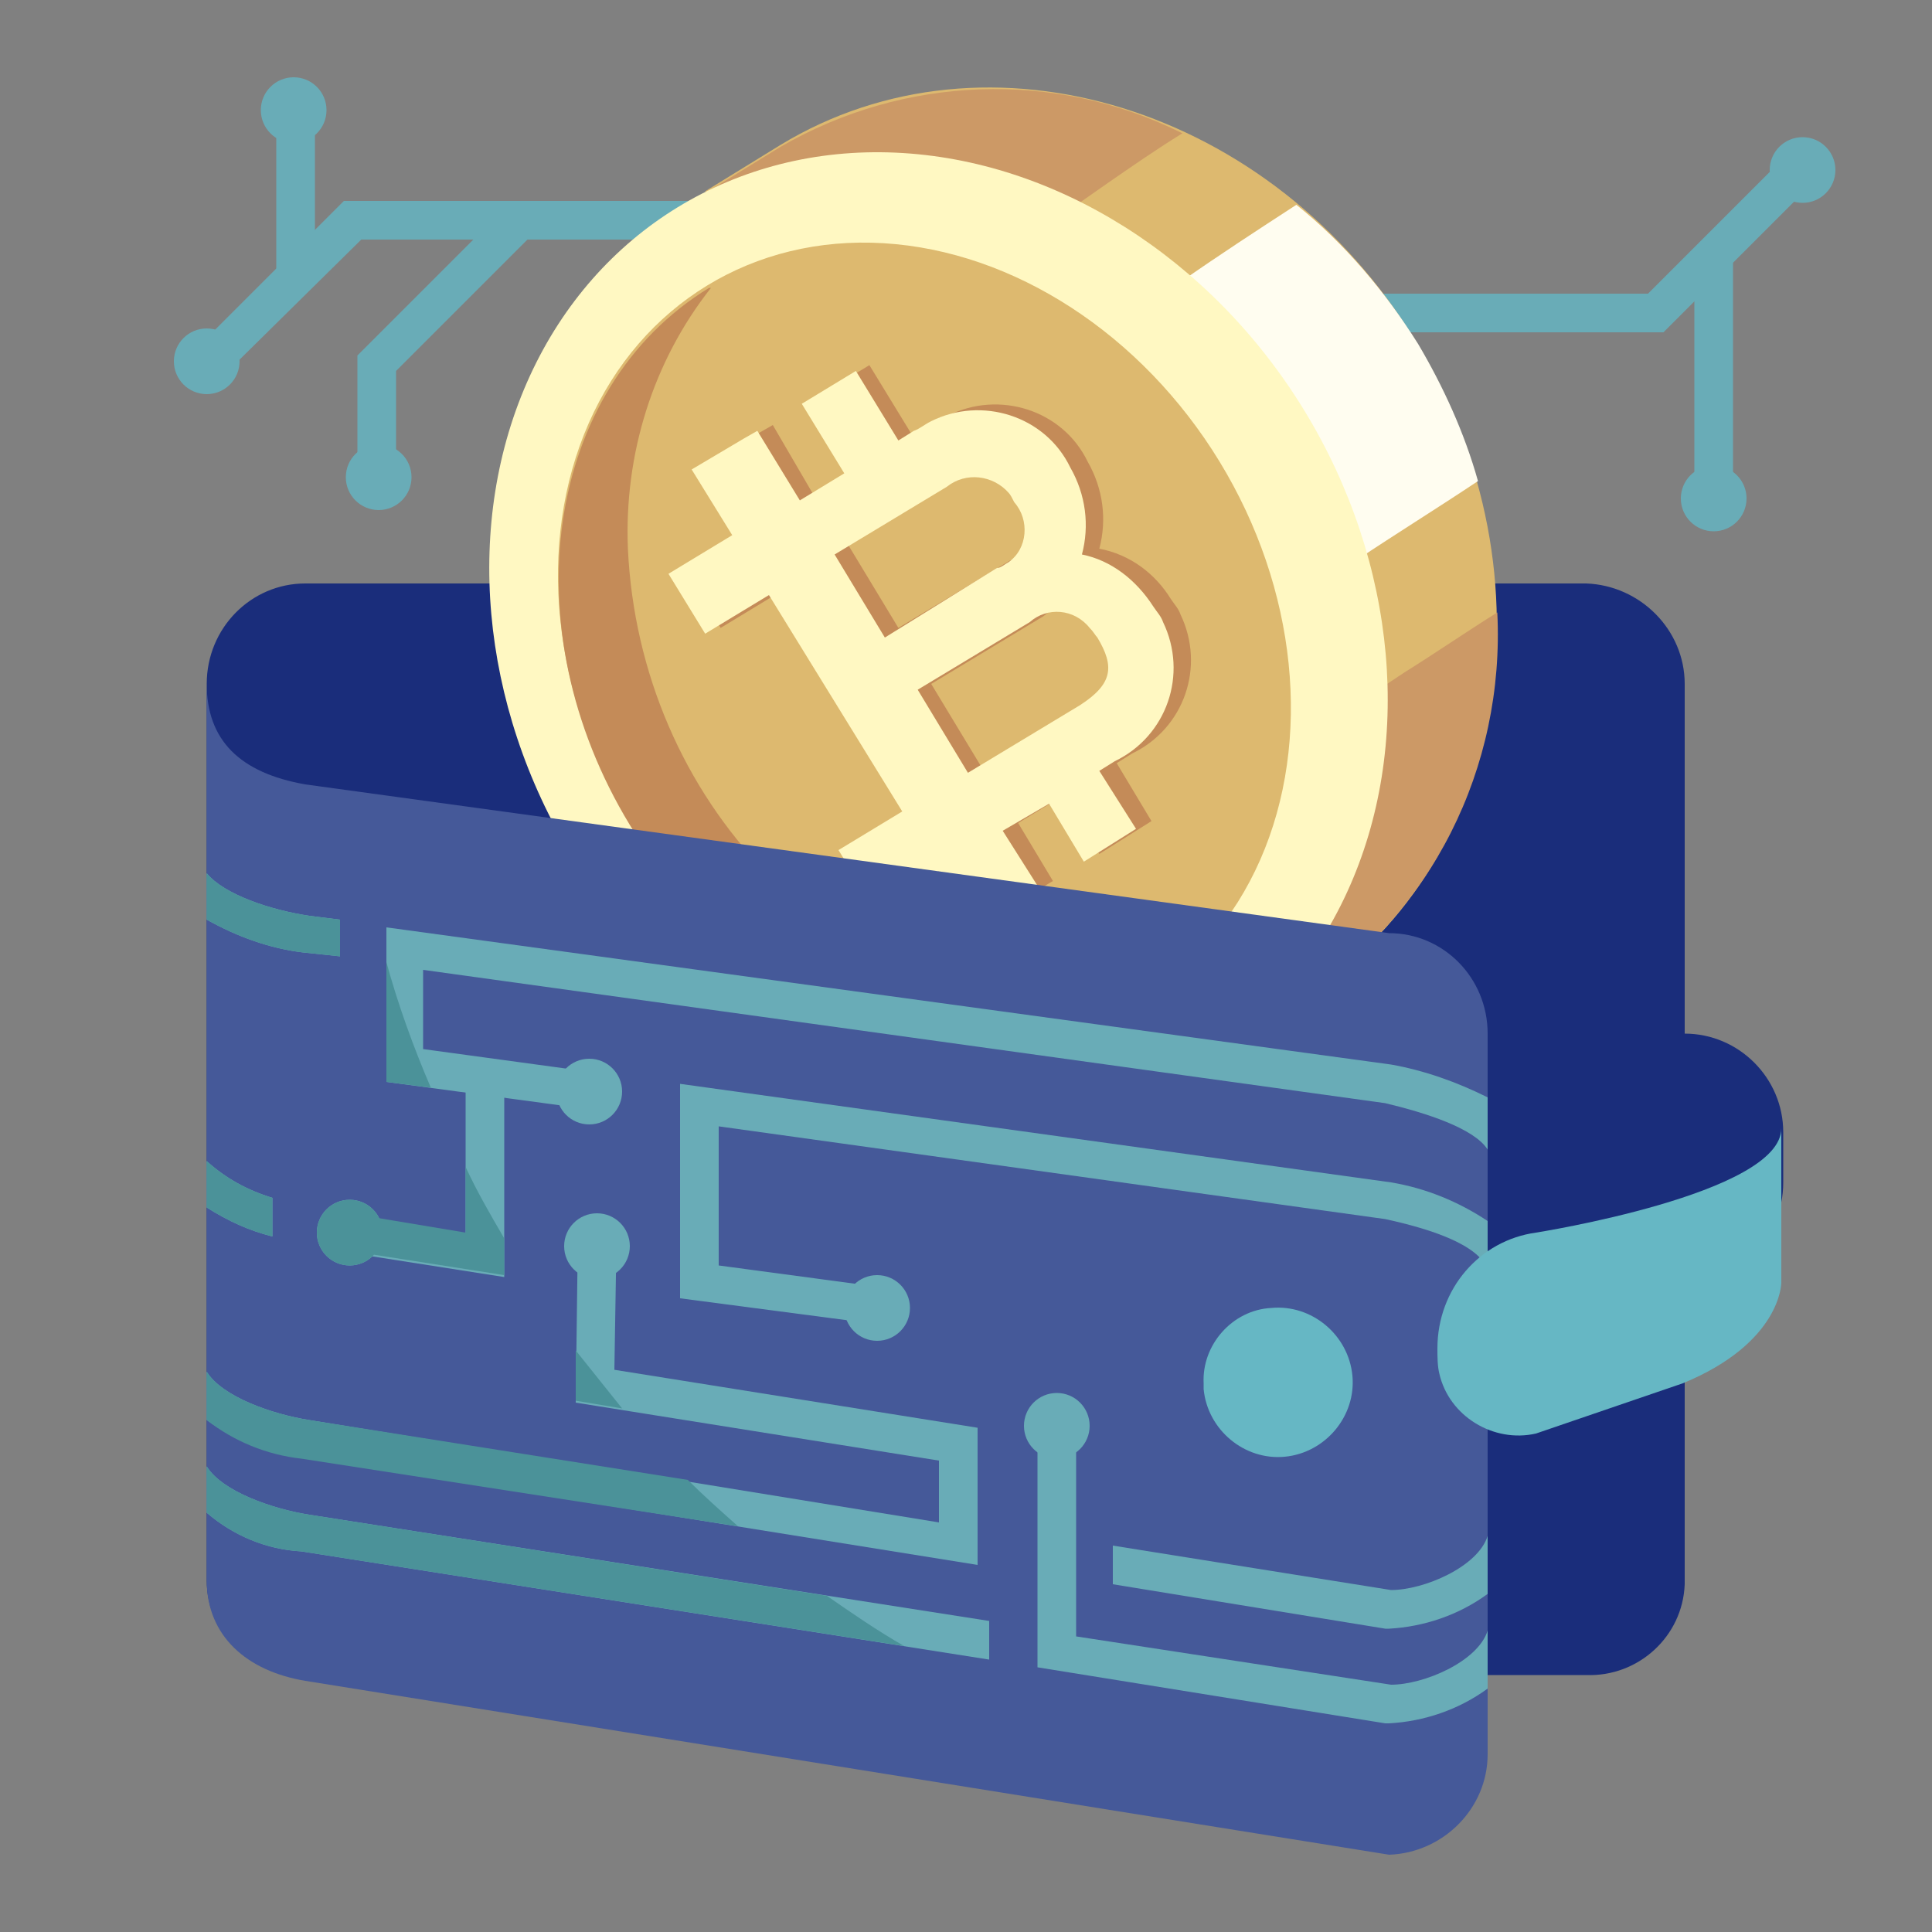 <?xml version="1.0" encoding="utf-8"?>
<!-- Generator: Adobe Illustrator 25.4.1, SVG Export Plug-In . SVG Version: 6.00 Build 0)  -->
<svg version="1.1" id="flat" xmlns="http://www.w3.org/2000/svg" xmlns:xlink="http://www.w3.org/1999/xlink" x="0px" y="0px"
	 width="100px" height="100px" viewBox="0 0 100 100" style="enable-background:new 0 0 100 100;" xml:space="preserve">
<rect x="0" y="0" width="100" height="100" fill="#808080" stroke="none"/>
<style type="text/css">
	.st0{fill:#69ACB7;}
	.st1{fill:#1A2D7B;}
	.st2{fill:#DDB96F;}
	.st3{fill:#CC9966;}
	.st4{fill:#FFFDF0;}
	.st5{fill:#FFF8C2;}
	.st6{fill:#C48B58;}
	.st7{fill:#455999;}
	.st8{fill:#66B7C4;}
	.st9{fill:#4B9299;}
</style>
<path class="st0" d="M86.1,17.2H68.7v-2h16.6L92.5,8l1.4,1.4L86.1,17.2z"/>
<path class="st0" d="M87.7,13.6h2v12.3h-2V13.6z"/>
<path class="st0" d="M11.4,19.6L10,18.2l7.8-7.8h19.3v2H18.7L11.4,19.6z"/>
<path class="st0" d="M20.5,24.5h-2v-6.1l7.8-7.8l1.4,1.4l-7.2,7.2V24.5z"/>
<path class="st0" d="M14.3,5.6h2V14h-2V5.6z"/>
<path class="st1" d="M87.2,53.5V35.4c0-2.8-2.3-5.1-5.1-5.2H15.8c-2.8,0-5.1,2.3-5.1,5.2v46.4c0,2.7,2.2,4.9,4.9,4.9
	c0.1,0,0.1,0,0.2,0h66.3c2.7,0.1,5-2,5.1-4.7c0-0.1,0-0.1,0-0.2V66.4c2.8,0,5.1-2.3,5.1-5.2v-2.6C92.3,55.8,90,53.5,87.2,53.5
	L87.2,53.5z"/>
<path class="st2" d="M63.4,54.1l3.9-2.4c10.7-6.6,13.4-21.8,6-34S51.1,1,40.4,7.5l-3.9,2.4L63.4,54.1z"/>
<path class="st3" d="M47.4,16.6c3.3-2.4,6.6-4.8,9.9-7.1c1.3-0.9,2.6-1.8,3.9-2.6c-6.6-3.3-14.4-3-20.8,0.7l-3.9,2.4l6.3,10.2
	C44.3,19,45.8,17.7,47.4,16.6L47.4,16.6z"/>
<path class="st4" d="M59.1,36.6c3.7-2.6,7.3-5.2,11.1-7.6c2.1-1.4,4.2-2.7,6.3-4.1c-0.7-2.5-1.8-4.9-3.1-7.1
	c-1.7-2.7-3.8-5.2-6.3-7.2c-2,1.3-4,2.6-6,4c-3.5,2.5-7,5-10.5,7.6c-1.5,1.1-3.1,2.3-4.6,3.5l8.6,14.1
	C56.1,38.6,57.6,37.6,59.1,36.6L59.1,36.6z"/>
<path class="st3" d="M72.7,34.8C67.8,38,63.1,42,57.9,45l5.5,9.1l3.9-2.4c6.8-4.3,10.6-12,10.2-20C75.9,32.7,74.3,33.8,72.7,34.8
	L72.7,34.8z"/>
<ellipse class="st0" cx="93.3" cy="8.8" rx="1.7" ry="1.7"/>
<ellipse class="st0" cx="88.7" cy="25.8" rx="1.7" ry="1.7"/>
<ellipse transform="matrix(0.853 -0.521 0.521 0.853 -9.968 30.159)" class="st5" cx="48.6" cy="32.8" rx="22.2" ry="25.9"/>
<ellipse transform="matrix(0.853 -0.521 0.521 0.853 -10.307 29.844)" class="st2" cx="47.9" cy="33.2" rx="17.9" ry="21.6"/>
<path class="st6" d="M48,22l-0.8,0.5l-2.2-3.6l-2.8,1.7l2.2,3.6l-2.3,1.4L40,22l-0.7,0.4L36.6,24l2.1,3.4l-3.3,2l1.9,3.1l3.3-2
	l6.8,11.1l-3.3,2l1.9,3.1l3.3-2l1.8,2.9l0.7-0.4l2.7-1.6l-1.8-3l2.3-1.4l1.9,3l2.7-1.7l-1.8-3l0.8-0.5c2.7-1.3,3.8-4.5,2.5-7.2
	c-0.1-0.3-0.3-0.5-0.5-0.8c-0.8-1.3-2.1-2.3-3.7-2.6c0.4-1.5,0.2-3.1-0.6-4.5c-1.3-2.7-4.6-3.7-7.2-2.4C48.5,21.6,48.3,21.8,48,22
	L48,22z M53.2,25.6c0.8,0.9,0.7,2.4-0.3,3.1c-0.2,0.1-0.4,0.3-0.6,0.3l-5.8,3.5l-2.6-4.3l5.8-3.5c1-0.8,2.4-0.6,3.2,0.3
	C53,25.2,53.1,25.4,53.2,25.6L53.2,25.6z M57.5,32.7c0.9,1.5,0.8,2.4-0.9,3.5l-5.8,3.5l-2.6-4.3l5.8-3.5c0.9-0.8,2.3-0.7,3.1,0.3
	C57.3,32.3,57.4,32.5,57.5,32.7L57.5,32.7z"/>
<path class="st5" d="M47.3,22.3l-0.8,0.5l-2.2-3.6l-2.8,1.7l2.2,3.6l-2.3,1.4l-2.2-3.6l-0.7,0.4l-2.7,1.6l2.1,3.4l-3.3,2l1.9,3.1
	l3.3-2L46.7,42l-3.3,2l1.9,3.1l3.3-2l1.8,2.9l0.7-0.4l2.7-1.6l-1.9-3l2.4-1.4l1.8,3l2.7-1.7l-1.9-3l0.8-0.5c2.7-1.3,3.8-4.5,2.5-7.2
	c-0.1-0.3-0.3-0.5-0.5-0.8C58.8,30,57.5,29,56,28.7c0.4-1.5,0.2-3.1-0.6-4.5c-1.3-2.7-4.6-3.7-7.2-2.4C47.8,22,47.6,22.2,47.3,22.3
	L47.3,22.3z M52.5,26c0.8,0.9,0.7,2.4-0.3,3.1c-0.2,0.1-0.4,0.3-0.6,0.3L45.8,33l-2.6-4.3l5.8-3.5c1-0.8,2.4-0.6,3.2,0.3
	C52.3,25.6,52.4,25.8,52.5,26L52.5,26z M56.8,33c0.9,1.5,0.8,2.4-0.9,3.5l-5.8,3.5l-2.6-4.3l5.8-3.5c0.9-0.8,2.3-0.7,3.1,0.3
	C56.6,32.7,56.7,32.9,56.8,33L56.8,33z"/>
<g>
	<ellipse class="st0" cx="10.7" cy="18.7" rx="1.7" ry="1.7"/>
	<ellipse class="st0" cx="19.6" cy="24.7" rx="1.7" ry="1.7"/>
	<ellipse class="st0" cx="15.2" cy="5.7" rx="1.7" ry="1.7"/>
</g>
<path class="st6" d="M56.3,52.2c-13.3,0-23.2-10.9-23.8-23.8c-0.2-4.9,1.3-9.7,4.3-13.5l-0.1,0c-8.5,5.2-10.3,17.6-4.1,27.8
	c6,9.9,17.4,13.9,25.8,9.4C57.7,52.1,57,52.2,56.3,52.2L56.3,52.2z"/>
<path class="st7" d="M15.8,40.6l56.1,7.7c2.8,0,5.1,2.3,5.1,5.2v37.3c0,2.8-2.3,5.1-5.1,5.2L15.8,87c-3-0.5-5.1-2.3-5.1-5.2V35.4
	C10.7,38.3,12.4,40,15.8,40.6L15.8,40.6z"/>
<path class="st8" d="M65.8,67.7c2.1-0.2,4,1.4,4.2,3.5s-1.4,4-3.5,4.2c-2.1,0.2-4-1.4-4.2-3.5c0-0.1,0-0.2,0-0.3
	C62.2,69.6,63.8,67.8,65.8,67.7z"/>
<g>
	<path class="st0" d="M77,82.5c-1.5,1.1-3.3,1.7-5.1,1.8l-0.2,0L57.6,82l0-2L72,82.3c1.7,0,4.5-1.2,5-2.8L77,82.5z"/>
	<path class="st0" d="M77,59.5c-0.7-1.1-3.2-1.9-5.3-2.4l-49.8-6.9v4.1l8.8,1.2l-0.3,1.9L20,56v-8L72,55.1c1.7,0.3,3.4,0.9,5,1.7
		V59.5z"/>
	<path class="st0" d="M77,65.7c-0.5-1.3-3-2.1-5.3-2.6l-34.5-4.8v7.2l8.2,1.1l-0.3,1.9l-9.9-1.3V56.1L72,61.2c1.8,0.3,3.5,1,5,2
		L77,65.7z"/>
	<path class="st0" d="M26.1,66.1l-8.3-1.3l0.3-1.9l6,1v-7.5h2L26.1,66.1z"/>
	<path class="st0" d="M77,87.4c-1.5,1.1-3.3,1.7-5.1,1.8l-0.2,0l-18-2.9V73.8h2v10.9L72,87.2c1.7,0,4.5-1.2,5-2.8L77,87.4z"/>
	<ellipse class="st0" cx="30.5" cy="56.5" rx="1.7" ry="1.7"/>
	<ellipse class="st0" cx="45.4" cy="67.7" rx="1.7" ry="1.7"/>
	<ellipse class="st0" cx="18.1" cy="63.8" rx="1.7" ry="1.7"/>
	<ellipse class="st0" cx="30.9" cy="64.5" rx="1.7" ry="1.7"/>
	<ellipse class="st0" cx="54.7" cy="73.8" rx="1.7" ry="1.7"/>
</g>
<path class="st8" d="M79.5,63.8c0,0,12.7-2,12.7-5.4v8c0,0,0,3.1-5.1,5.2l-7.6,2.6c-2.2,0.5-4.5-0.9-5-3.1c-0.1-0.4-0.1-0.9-0.1-1.3
	C74.4,66.7,76.6,64.2,79.5,63.8z"/>
<path class="st0" d="M14.1,64l0-2c-1.3-0.4-2.4-1-3.4-1.9v2.4C11.8,63.2,12.9,63.7,14.1,64L14.1,64z"/>
<path class="st0" d="M16,78.4c-1.9-0.3-4.5-1.2-5.3-2.5v2.4c1.4,1.2,3.1,1.9,4.9,2l35.6,5.6l0-2L16,78.4z"/>
<path class="st0" d="M15.7,49.3l1.9,0.2l0-1.9L16,47.4c-2-0.3-4.4-1.1-5.3-2.2v2.4C12.3,48.5,14,49.1,15.7,49.3z"/>
<path class="st0" d="M15.7,75.4L50.6,81v-7.1l-18.8-3l0.1-6.1l-2,0l-0.1,7.8l18.8,3v3.2L16,73.5c-1.9-0.3-4.5-1.2-5.3-2.5v2.5
	C12.2,74.6,13.9,75.2,15.7,75.4L15.7,75.4z"/>
<path class="st9" d="M20,49.8V56l2.3,0.3C21.4,54.2,20.6,52,20,49.8L20,49.8z"/>
<path class="st9" d="M24.1,60.4v3.4l-6-1l-0.3,1.9l8.3,1.3v-1.9C25.4,62.9,24.7,61.7,24.1,60.4L24.1,60.4z"/>
<ellipse class="st9" cx="18.1" cy="63.8" rx="1.7" ry="1.7"/>
<path class="st9" d="M14.1,64l0-2c-1.3-0.4-2.4-1-3.4-1.9v2.4C11.8,63.2,12.9,63.7,14.1,64L14.1,64z"/>
<path class="st9" d="M46.8,85.2c-1.4-0.8-2.7-1.7-4-2.6L16,78.4c-1.9-0.3-4.5-1.2-5.3-2.5v2.4c1.4,1.2,3.1,1.9,4.9,2L46.8,85.2
	L46.8,85.2z"/>
<path class="st9" d="M15.7,49.3l1.9,0.2l0-1.9L16,47.4c-2-0.3-4.4-1.1-5.3-2.2v2.4C12.3,48.5,14,49.1,15.7,49.3z"/>
<path class="st9" d="M35.6,76.6L16,73.5c-1.9-0.3-4.5-1.2-5.3-2.5v2.5c1.4,1.1,3.1,1.8,4.9,2L38.2,79C37.3,78.2,36.4,77.4,35.6,76.6
	L35.6,76.6z"/>
<path class="st9" d="M32.2,72.9c-0.8-1-1.6-2-2.4-3l0,2.6L32.2,72.9z"/>
</svg>
